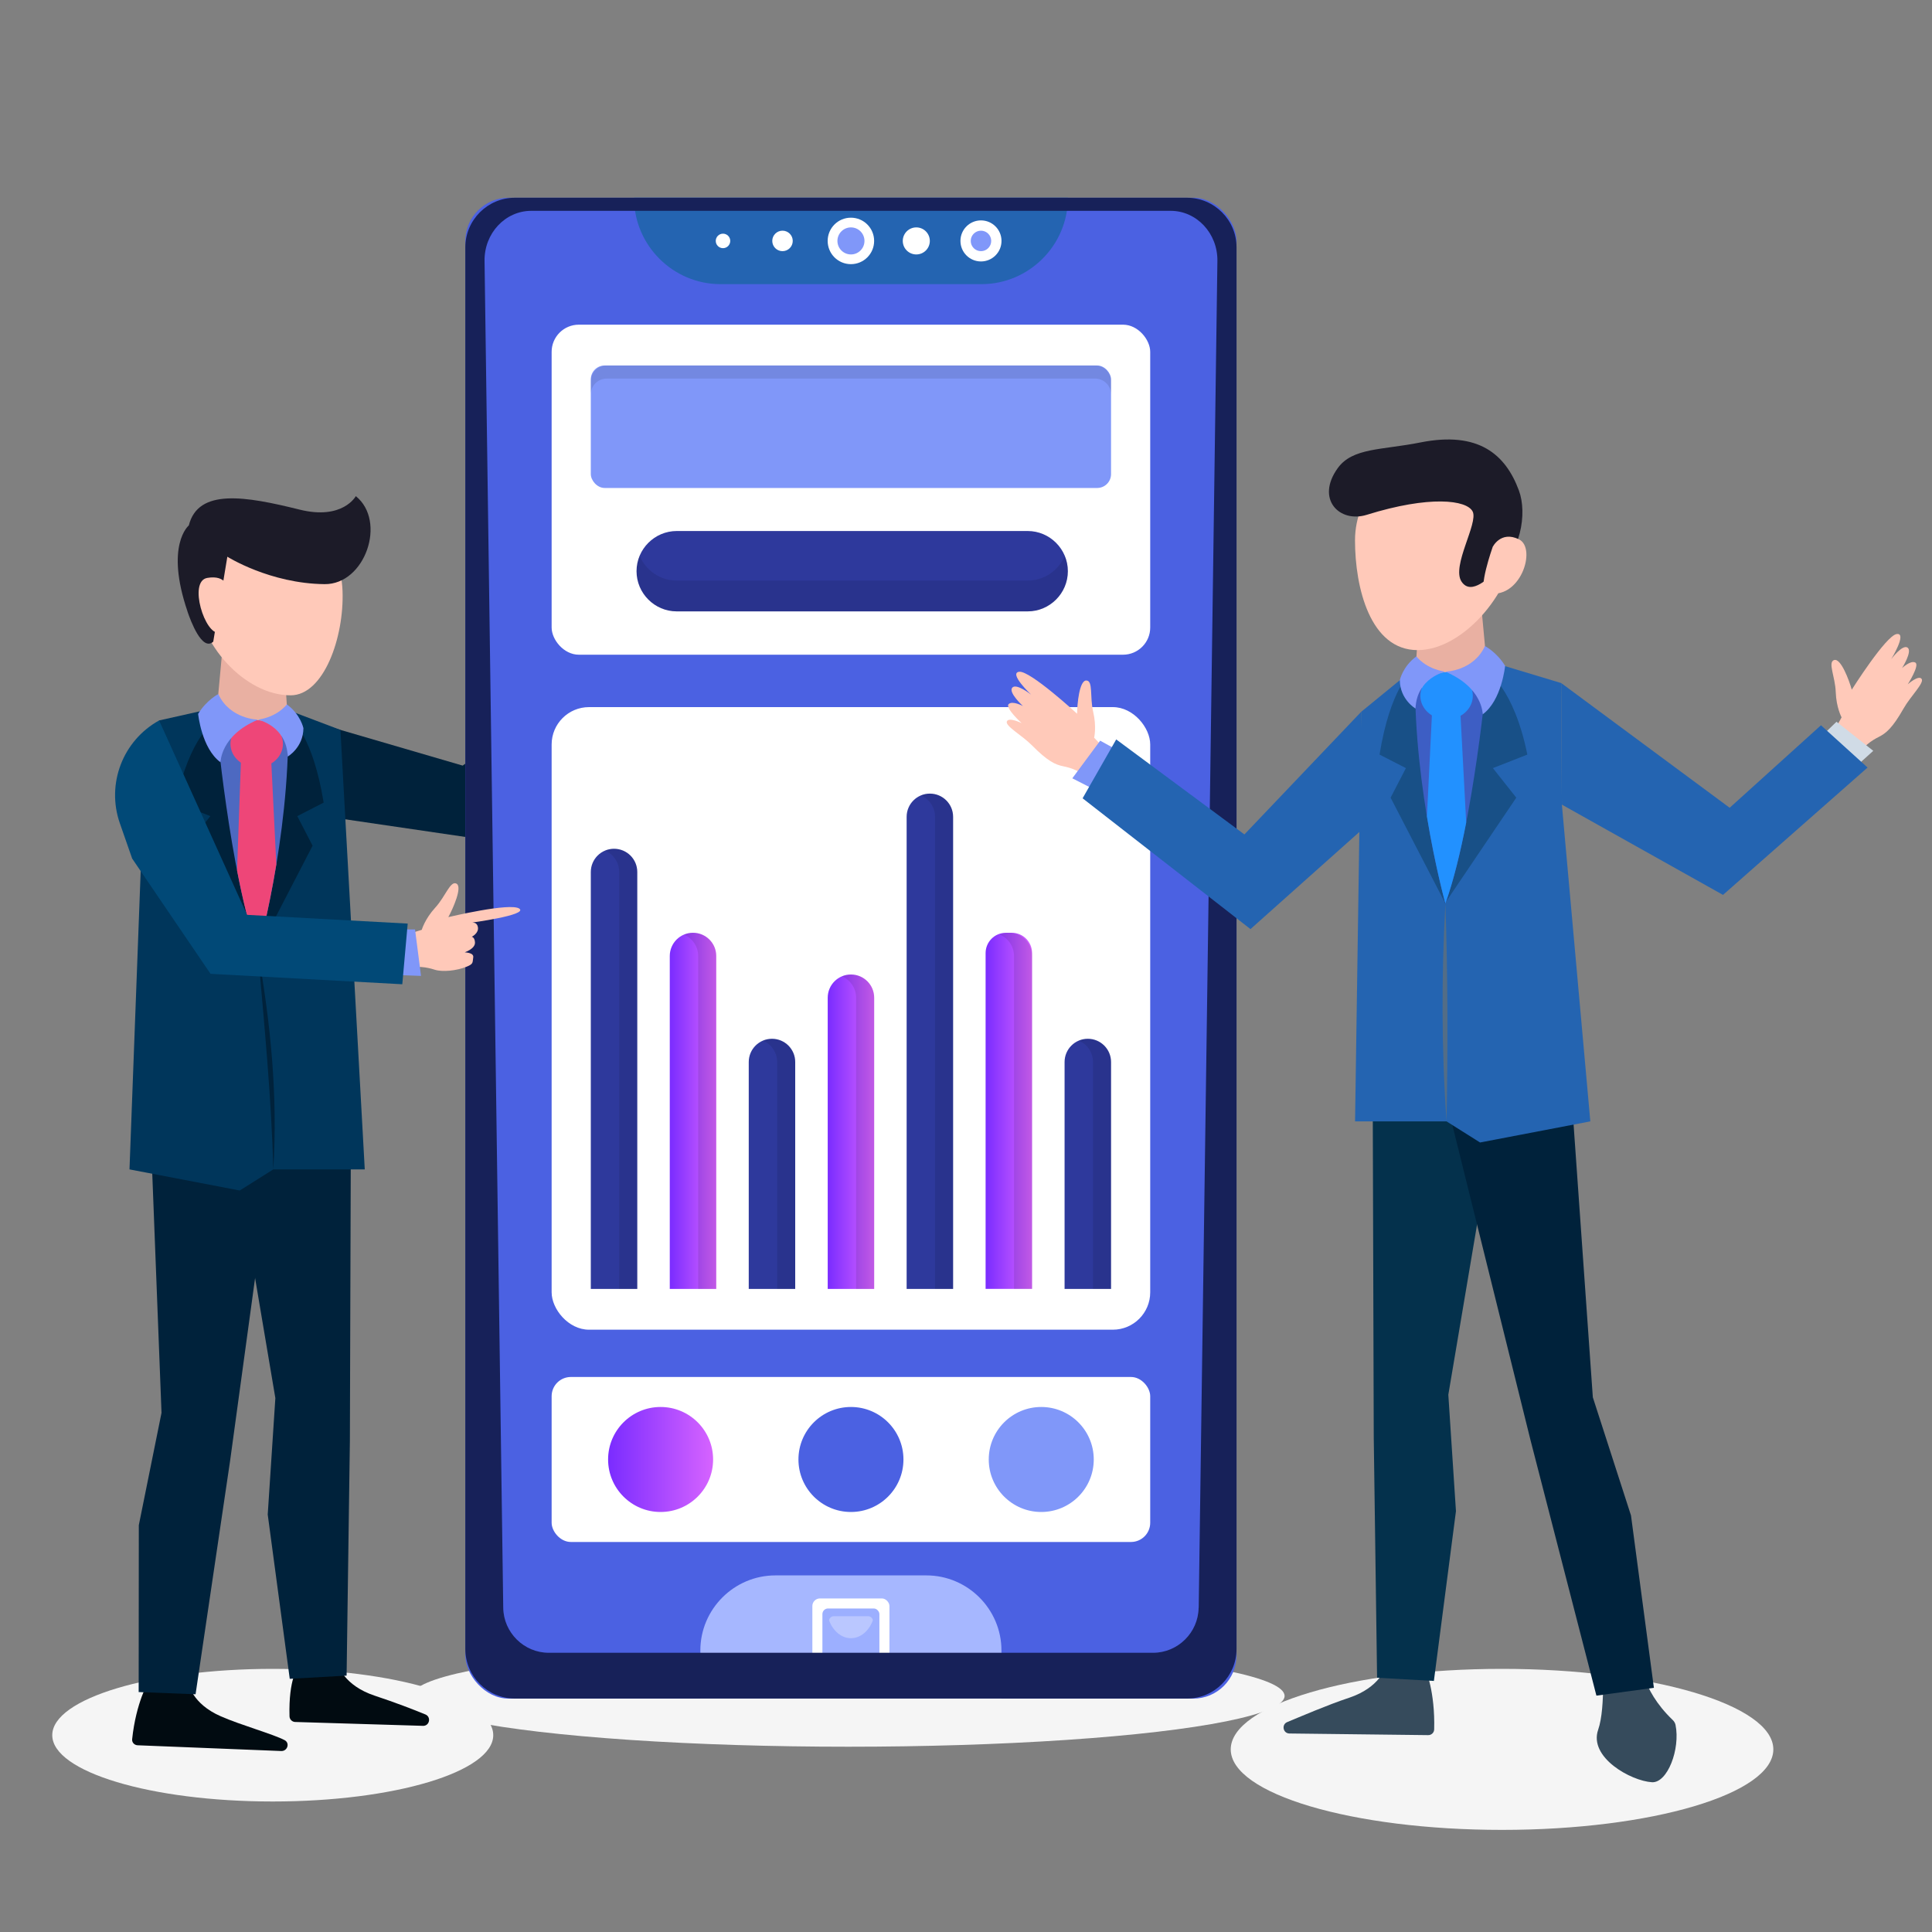 <?xml version="1.0" encoding="UTF-8"?>
<svg xmlns="http://www.w3.org/2000/svg" xmlns:xlink="http://www.w3.org/1999/xlink" viewBox="0 0 400 400">
  <rect x="0" y="0" width="400" height="400" fill="#808080" stroke="none"/>
  <defs>
    <style>
      .cls-1 {
        fill: #4b61e2;
      }

      .cls-2 {
        fill: #4d69c1;
      }

      .cls-3 {
        fill: #172159;
      }

      .cls-4 {
        fill: url(#linear-gradient-2);
      }

      .cls-5 {
        fill: #364b5c;
      }

      .cls-6 {
        fill: #2464b1;
      }

      .cls-7 {
        fill: #04314c;
      }

      .cls-8, .cls-9 {
        fill: #fff;
      }

      .cls-10 {
        fill: #e9b0a2;
      }

      .cls-11 {
        fill: #92d7db;
      }

      .cls-12 {
        fill: url(#linear-gradient-4);
      }

      .cls-13 {
        fill: #3d5ec4;
      }

      .cls-14 {
        fill: #2e399c;
      }

      .cls-15 {
        fill: url(#linear-gradient-3);
      }

      .cls-16 {
        fill: #d0dbe6;
      }

      .cls-17 {
        isolation: isolate;
      }

      .cls-18 {
        fill: #536d86;
      }

      .cls-9 {
        opacity: .3;
      }

      .cls-19 {
        fill: #00365b;
      }

      .cls-20 {
        fill: #1c1b28;
      }

      .cls-21 {
        fill: #014977;
      }

      .cls-22 {
        fill: #9cafff;
      }

      .cls-23 {
        fill: #185087;
      }

      .cls-24 {
        mix-blend-mode: multiply;
        opacity: .1;
      }

      .cls-25 {
        fill: #f5f5f5;
      }

      .cls-26 {
        fill: #2291ff;
      }

      .cls-27 {
        fill: #ffc9b9;
      }

      .cls-28 {
        fill: url(#linear-gradient);
      }

      .cls-29 {
        fill: #010b11;
      }

      .cls-30 {
        fill: #a6b7ff;
      }

      .cls-31 {
        fill: #8097f9;
      }

      .cls-32 {
        fill: #ee4678;
      }

      .cls-33 {
        fill: #00223b;
      }
    </style>
    <linearGradient id="linear-gradient" x1="204.06" y1="229.99" x2="213.68" y2="229.99" gradientUnits="userSpaceOnUse">
      <stop offset="0" stop-color="#7a2cff"/>
      <stop offset="1" stop-color="#d663ff"/>
    </linearGradient>
    <linearGradient id="linear-gradient-2" x1="138.67" y1="229.99" x2="148.29" y2="229.99" xlink:href="#linear-gradient"/>
    <linearGradient id="linear-gradient-3" x1="171.37" y1="234.31" x2="180.98" y2="234.31" xlink:href="#linear-gradient"/>
    <linearGradient id="linear-gradient-4" x1="125.9" y1="302.17" x2="147.64" y2="302.17" xlink:href="#linear-gradient"/>
  </defs>
  <g class="cls-17">
    <g id="Layer_1" data-name="Layer 1">
      <ellipse class="cls-25" cx="56.47" cy="359.25" rx="45.65" ry="13.73"/>
      <ellipse class="cls-25" cx="175.63" cy="351.13" rx="90.33" ry="10.51"/>
      <ellipse class="cls-25" cx="310.98" cy="362.19" rx="56.17" ry="16.67"/>
      <path class="cls-27" d="M123.22,141.93l2.58-3.85s-.92-2.13-.73-5.33c.18-3.2-1.14-6.34.28-6.63s2.71,4.48,3.07,6.44c0,0,8.04-10.52,10.31-10.63,2.27-.12-1.61,5.08-1.61,5.08,0,0,2.6-2.92,3.59-2.08,1,.84-1.52,4.12-1.52,4.12,0,0,1.93-1.52,2.84-.89.91.63-1.97,4.34-1.97,4.34,0,0,2.38-1.76,2.95-.88.56.88-2.56,3.32-4.29,5.81-2.59,3.74-4.05,4.75-5.61,5.36-1.56.61-3.4,1.58-5.11,3.87l-4.77-4.73Z"/>
      <polygon class="cls-11" points="120.87 141.95 124.67 138.91 131.7 145.58 126.95 149.16 120.87 141.95"/>
      <polygon class="cls-33" points="62.14 148.68 95.79 158.51 122.73 138.93 129.79 149.38 99.95 173.81 70.87 169.54 62.14 148.68"/>
      <rect class="cls-1" x="96.34" y="40.94" width="159.67" height="310.74" rx="8.97" ry="8.97"/>
      <rect class="cls-8" x="114.21" y="146.4" width="123.93" height="128.9" rx="7.74" ry="7.74"/>
      <path class="cls-14" d="M127.13,175.73h0c-2.66,0-4.81,2.15-4.81,4.81v86.32h9.62v-86.32c0-2.66-2.15-4.81-4.81-4.81Z"/>
      <path class="cls-24" d="M127.13,175.73c-.66,0-1.3.13-1.87.38,1.73.73,2.94,2.44,2.94,4.43v86.32h3.74v-86.32c0-2.66-2.15-4.81-4.81-4.81Z"/>
      <path class="cls-28" d="M208.27,193.12h1.21c2.32,0,4.2,1.88,4.2,4.2v69.53h-9.62v-69.53c0-2.32,1.88-4.2,4.2-4.2Z"/>
      <path class="cls-24" d="M208.87,193.12c-.66,0-1.3.13-1.87.38,1.73.73,2.94,2.44,2.94,4.43v68.93h3.74v-68.93c0-2.66-2.15-4.81-4.81-4.81Z"/>
      <path class="cls-4" d="M143.48,193.12h0c-2.66,0-4.81,2.15-4.81,4.81v68.93h9.62v-68.93c0-2.66-2.15-4.81-4.81-4.81Z"/>
      <path class="cls-24" d="M143.48,193.12c-.66,0-1.3.13-1.87.38,1.73.73,2.94,2.44,2.94,4.43v68.93h3.74v-68.93c0-2.66-2.15-4.81-4.81-4.81Z"/>
      <path class="cls-14" d="M192.52,164.31h0c-2.66,0-4.81,2.15-4.81,4.81v97.74h9.62v-97.74c0-2.66-2.15-4.81-4.81-4.81Z"/>
      <path class="cls-24" d="M192.52,164.31c-.66,0-1.3.13-1.87.38,1.73.73,2.94,2.44,2.94,4.43v97.74h3.74v-97.74c0-2.66-2.15-4.81-4.81-4.81Z"/>
      <path class="cls-15" d="M176.18,201.76h0c-2.66,0-4.81,2.15-4.81,4.81v60.29h9.62v-60.29c0-2.66-2.15-4.81-4.81-4.81Z"/>
      <path class="cls-24" d="M176.18,201.76c-.66,0-1.3.13-1.87.38,1.73.73,2.94,2.44,2.94,4.43v60.29h3.74v-60.29c0-2.66-2.15-4.81-4.81-4.81Z"/>
      <path class="cls-14" d="M159.83,215.07h0c-2.66,0-4.81,2.15-4.81,4.81v46.98h9.62v-46.98c0-2.66-2.15-4.81-4.81-4.81Z"/>
      <path class="cls-24" d="M159.83,215.07c-.66,0-1.3.13-1.87.38,1.73.73,2.94,2.44,2.94,4.43v46.98h3.74v-46.98c0-2.66-2.15-4.81-4.81-4.81Z"/>
      <path class="cls-14" d="M225.22,215.07h0c-2.66,0-4.81,2.15-4.81,4.81v46.98h9.62v-46.98c0-2.66-2.15-4.81-4.81-4.81Z"/>
      <path class="cls-24" d="M225.22,215.07c-.66,0-1.3.13-1.87.38,1.73.73,2.94,2.44,2.94,4.43v46.98h3.74v-46.98c0-2.66-2.15-4.81-4.81-4.81Z"/>
      <rect class="cls-8" x="114.21" y="285.09" width="123.93" height="34.16" rx="3.98" ry="3.98"/>
      <circle class="cls-1" cx="176.18" cy="302.17" r="10.87"/>
      <circle class="cls-12" cx="136.77" cy="302.17" r="10.87"/>
      <circle class="cls-31" cx="215.58" cy="302.17" r="10.87"/>
      <rect class="cls-8" x="114.21" y="67.22" width="123.93" height="68.33" rx="5.63" ry="5.63"/>
      <rect class="cls-31" x="122.32" y="75.67" width="107.71" height="25.36" rx="2.87" ry="2.87"/>
      <path class="cls-24" d="M226.74,75.67h-101.13c-1.82,0-3.29,1.47-3.29,3.29v2.71c0-1.82,1.47-3.29,3.29-3.29h101.13c1.82,0,3.29,1.47,3.29,3.29v-2.71c0-1.82-1.47-3.29-3.29-3.29Z"/>
      <path class="cls-14" d="M212.77,126.58h-72.66c-4.58,0-8.32-3.75-8.32-8.32h0c0-4.58,3.75-8.32,8.32-8.32h72.66c4.58,0,8.32,3.75,8.32,8.32h0c0,4.58-3.75,8.32-8.32,8.32Z"/>
      <path class="cls-24" d="M212.77,120.2h-72.66c-3.45,0-6.42-2.13-7.68-5.13-.41.98-.64,2.06-.64,3.19h0c0,4.58,3.75,8.32,8.32,8.32h72.66c4.58,0,8.32-3.75,8.32-8.32h0c0-1.13-.23-2.21-.64-3.19-1.26,3.01-4.23,5.13-7.68,5.13Z"/>
      <path class="cls-6" d="M149.16,58.83h54.04c9.84,0,17.9-8.05,17.9-17.9h-89.83c0,9.84,8.05,17.9,17.9,17.9Z"/>
      <path class="cls-8" d="M180.98,49.88c0,2.66-2.15,4.81-4.81,4.81s-4.81-2.15-4.81-4.81,2.15-4.81,4.81-4.81,4.81,2.15,4.81,4.81Z"/>
      <circle class="cls-31" cx="176.18" cy="49.88" r="2.8"/>
      <circle class="cls-8" cx="189.71" cy="49.88" r="2.8"/>
      <circle class="cls-8" cx="203.1" cy="49.88" r="4.25"/>
      <path class="cls-31" d="M205.22,49.88c0,1.17-.95,2.12-2.12,2.12s-2.12-.95-2.12-2.12.95-2.12,2.12-2.12,2.12.95,2.12,2.12Z"/>
      <path class="cls-8" d="M164.13,49.88c0,1.17-.95,2.12-2.12,2.12s-2.12-.95-2.12-2.12.95-2.12,2.12-2.12,2.12.95,2.12,2.12Z"/>
      <path class="cls-8" d="M151.19,49.88c0,.83-.67,1.5-1.5,1.5s-1.5-.67-1.5-1.5.67-1.5,1.5-1.5,1.5.67,1.5,1.5Z"/>
      <path class="cls-30" d="M191.8,326.17h-31.26c-8.55,0-15.54,6.99-15.54,15.54v9.96h62.34v-9.96c0-8.55-6.99-15.54-15.54-15.54Z"/>
      <rect class="cls-8" x="168.19" y="330.94" width="15.96" height="15.96" rx="1.57" ry="1.57"/>
      <rect class="cls-22" x="170.27" y="333.02" width="11.8" height="11.8" rx="1.16" ry="1.16"/>
      <path class="cls-9" d="M179.72,334.62h-7.09c-.51,0-.91.37-.99.85.81,2.18,2.54,3.7,4.54,3.7s3.73-1.51,4.54-3.7c-.08-.48-.49-.85-.99-.85Z"/>
      <path class="cls-3" d="M245.75,40.94H106.6c-5.65,0-10.26,4.62-10.26,10.26v290.21c0,5.65,4.62,10.26,10.26,10.26h139.15c5.65,0,10.26-4.62,10.26-10.26V51.2c0-5.65-4.62-10.26-10.26-10.26ZM248.16,332.89c-.07,5.12-4.31,9.3-9.41,9.3h-125.15c-5.11,0-9.34-4.18-9.41-9.3l-3.87-278.87c-.08-5.7,4.27-10.37,9.68-10.37h132.37c5.4,0,9.75,4.67,9.68,10.37l-3.87,278.87Z"/>
      <path class="cls-5" d="M295.15,345.62s2,4.63,1.78,12.45c-.02.68-.61,1.21-1.3,1.17l-28.72-.34c-1.3-.07-1.61-1.86-.41-2.36,2.55-1.05,8.38-3.57,12.77-5.02,6.48-2.15,7.58-6.37,7.58-6.37l8.3.47Z"/>
      <polygon class="cls-7" points="284.21 228.03 284.42 297.58 285.11 347.36 296.87 348.02 301.44 312.87 299.86 288.76 311.14 221.95 284.21 228.03"/>
      <path class="cls-5" d="M331.7,342.95s.82,10.47-.82,15.18c-1.99,5.72,6.79,10.6,11.14,10.86,3.2.19,5.9-6.85,4.88-11.87-.08-.39-.3-.74-.59-1.02-6.88-6.6-6.58-12.7-6.58-12.7l-8.02-.45Z"/>
      <polygon class="cls-33" points="299.41 227.74 316.9 298.26 330.52 351.06 342.42 349.44 337.68 313.76 329.78 289.3 325 221.59 299.41 227.74"/>
      <path class="cls-27" d="M229.73,156.08l-3.2-3.34s.54-2.25-.2-5.37c-.73-3.12.03-6.45-1.42-6.48s-1.89,4.88-1.91,6.88c0,0-9.74-8.97-11.99-8.69s2.46,4.73,2.46,4.73c0,0-3.06-2.43-3.9-1.43-.84,1,2.21,3.79,2.21,3.79,0,0-2.16-1.16-2.95-.39-.79.78,2.69,3.94,2.69,3.94,0,0-2.65-1.32-3.06-.36-.4.96,3.1,2.83,5.22,4.98,3.2,3.24,4.81,3.98,6.45,4.31,1.64.33,3.62.97,5.7,2.92l3.88-5.48Z"/>
      <polygon class="cls-31" points="232.04 155.69 227.78 153.35 222.01 161.14 227.31 163.85 232.04 155.69"/>
      <polygon class="cls-6" points="281.81 147.38 257.64 172.76 231.1 153.09 224.14 165.28 258.9 192.36 281.81 171.92 281.81 147.38"/>
      <polygon class="cls-6" points="323.37 166.59 329.26 232.17 306.43 236.54 299.49 232.17 280.55 232.17 281.81 147.38 295.64 136.07 304.88 135.89 323.23 141.42 323.37 166.59"/>
      <path class="cls-27" d="M379.06,152.58l2.22-4.06s-1.1-2.03-1.21-5.24c-.11-3.2-1.71-6.21-.32-6.63s3.1,4.22,3.64,6.14c0,0,7.06-11.2,9.3-11.52,2.25-.32-1.14,5.21-1.14,5.21,0,0,2.32-3.14,3.39-2.4,1.07.75-1.14,4.24-1.14,4.24,0,0,1.79-1.69,2.75-1.14.96.54-1.57,4.5-1.57,4.5,0,0,2.21-1.97,2.86-1.14.64.82-2.25,3.54-3.74,6.17-2.25,3.96-3.6,5.1-5.1,5.85-1.5.75-3.24,1.88-4.74,4.31l-5.18-4.28Z"/>
      <polygon class="cls-16" points="376.73 152.81 380.23 149.43 387.84 155.45 383.43 159.44 376.73 152.81"/>
      <path class="cls-23" d="M307.94,139.06s5.48,3.36,8.28,17.17l-7.13,2.8,4.84,6.12-14.79,21.9v-42.03l8.8-5.97Z"/>
      <path class="cls-23" d="M292.23,139.06s-4.37,3.36-6.61,17.17l5.46,2.8-3.17,6.12,11.34,21.9v-42.03l-7.02-5.97Z"/>
      <path class="cls-13" d="M299.25,187.06s-6.55-23.43-6.27-46.99l14.95-1.01s-2.79,31.56-8.68,48Z"/>
      <path class="cls-26" d="M299.25,187.06c1.69-4.71,3.12-10.66,4.31-16.75l-1.3-24.57-2.88-1.69-2.85,2.64-1.1,22.34c1.76,10.64,3.82,18.02,3.82,18.02Z"/>
      <path class="cls-10" d="M307.27,140.65l-6.92,5.63c-.75.61-1.84.54-2.5-.17l-4.37-4.67c-.35-.37-.53-.87-.49-1.38l1.39-21.27c.06-.97.87-1.72,1.84-1.72h8.01c.95,0,1.74.73,1.83,1.68l1.88,20.3c.06.61-.19,1.21-.67,1.6Z"/>
      <path class="cls-26" d="M304.93,144.06c0,2.7-2.43,4.89-5.43,4.89s-5.43-2.19-5.43-4.89,2.43-4.89,5.43-4.89,5.43,2.19,5.43,4.89Z"/>
      <path class="cls-31" d="M299.25,139.06s5.8-.1,8.19-5.3c0,0,2.43,1.23,4.18,4.1,0,0-.71,7.17-4.64,10.03,0,0,.04-5.58-7.74-8.82Z"/>
      <path class="cls-31" d="M299.25,139.06s-5.95,1.24-6.18,7.64c0,0-3.22-1.86-3.25-5.88,0,0,.58-2.85,3.43-4.92,0,0,1.89,2.58,5.99,3.16Z"/>
      <path class="cls-18" d="M299.25,187.06c.52,14.49.52,30.62.24,45.12-1.06-14.98-1.05-30.12-.24-45.12h0Z"/>
      <polygon class="cls-6" points="323.37 166.59 356.73 185.28 386.66 158.91 377.01 150.16 358.11 167.24 323.23 141.42 323.37 166.59"/>
      <path class="cls-27" d="M313.68,111.87c0,9.81-10.37,22.73-20.18,22.73s-12.96-12.93-12.96-22.73,7.95-17.76,17.76-17.76,15.38,7.95,15.38,17.76Z"/>
      <path class="cls-20" d="M309.18,118.94c-.48,0-4.51,4.67-6.6,1.45-2.09-3.22,3.52-12.07,2.32-14.48-1.2-2.41-8.93-3.38-21.94.68-5.62,1.75-10.64-3.25-5.98-9.69,3.07-4.23,9.1-3.7,17.07-5.29,12.06-2.41,17.66,2.46,20.43,9.96,1.73,4.69.48,13.04-5.31,17.38Z"/>
      <path class="cls-27" d="M309.02,113.28s1.66-3.47,5.46-1.62c3.8,1.85.25,12.9-6.8,11.05-1.82-.48,1.35-9.43,1.35-9.43Z"/>
      <path class="cls-29" d="M61.72,345.18s-2,2.34-1.78,10.17c.02.68.61,1.21,1.3,1.17l26.43.8c1.3-.07,1.61-1.86.41-2.36-2.55-1.05-6.09-2.42-10.48-3.88-6.48-2.15-7.58-6.37-7.58-6.37l-8.3.47Z"/>
      <polygon class="cls-33" points="72.66 228.73 72.44 298.29 71.76 346.92 59.99 347.58 55.43 313.57 57.01 289.46 45.73 222.66 72.66 228.73"/>
      <path class="cls-29" d="M30.74,348.15s-2.58,4.31-3.38,11.93c-.07.67.45,1.23,1.13,1.26l29.73,1.19c1.3.05,1.84-1.65.71-2.25-2.4-1.26-9.01-3.1-13.18-4.92-6.16-2.69-6.7-6.89-6.7-6.89l-8.31-.32Z"/>
      <polygon class="cls-33" points="56.86 235 47.63 302.51 40.49 350.78 28.71 350.32 28.74 315.77 33.44 292.51 30.89 226.6 56.86 235"/>
      <polygon class="cls-19" points="29.27 176.53 26.81 242.11 49.64 246.48 56.58 242.11 75.52 242.11 70.48 151.12 57 146.01 47.76 145.84 32.94 149.16 29.27 176.53"/>
      <path class="cls-33" d="M44.7,149s-5.48,3.36-8.28,17.17l7.13,2.8-4.84,6.12,14.79,21.9v-42.03l-8.8-5.97Z"/>
      <path class="cls-33" d="M60.4,149s4.37,3.36,6.61,17.17l-5.46,2.8,3.17,6.12-11.34,21.9v-42.03l7.02-5.97Z"/>
      <path class="cls-2" d="M53.39,197s6.55-23.43,6.27-46.99l-14.95-1.01s2.79,31.56,8.68,48Z"/>
      <path class="cls-32" d="M53.39,197c-1.69-4.71-3.12-10.66-4.31-16.75l.84-23.88,3.34-2.38,2.85,2.64,1.1,22.34c-1.76,10.64-3.82,18.02-3.82,18.02Z"/>
      <path class="cls-10" d="M45.37,150.6l6.92,5.63c.75.61,1.84.54,2.5-.17l4.37-4.67c.35-.37.53-.87.49-1.38l-1.39-21.27c-.06-.97-.87-1.72-1.84-1.72h-8.01c-.95,0-1.74.73-1.83,1.68l-1.88,20.3c-.06.61.19,1.21.67,1.6Z"/>
      <path class="cls-32" d="M47.71,154c0,2.7,2.43,4.89,5.44,4.89s5.43-2.19,5.43-4.89-2.43-4.89-5.43-4.89-5.44,2.19-5.44,4.89Z"/>
      <path class="cls-31" d="M53.39,149s-5.8-.1-8.19-5.3c0,0-2.43,1.23-4.18,4.1,0,0,.71,7.17,4.64,10.03,0,0-.04-5.58,7.74-8.82Z"/>
      <path class="cls-31" d="M53.39,149s5.95,1.24,6.18,7.64c0,0,3.22-1.86,3.25-5.88,0,0-.58-2.85-3.43-4.92,0,0-1.89,2.58-5.99,3.16Z"/>
      <path class="cls-33" d="M53.39,197c2.65,14.85,4.15,30.04,3.19,45.12-.38-14.85-1.89-30.28-3.19-45.12h0Z"/>
      <path class="cls-27" d="M82.89,193.87l4.43-1.36s.63-2.23,2.79-4.59,3.12-5.64,4.4-4.97-.73,5.18-1.69,6.93c0,0,12.88-3.08,14.71-1.75,1.83,1.34-10.18,2.93-10.18,2.93,0,0,1.35-.41,1.59.88.24,1.28-1.27,2.01-1.27,2.01,0,0,.62.07.67,1.18.06,1.33-2.17,2.05-2.17,2.05,0,0,1.98,0,1.81,1.03-.18,1.1.09,1.34-1.38,1.94-2.06.84-5,1.13-6.59.62s-3.64-.91-6.4-.22l-.71-6.68Z"/>
      <polygon class="cls-31" points="81.06 192.4 85.93 192.43 87.17 202.05 81.22 201.83 81.06 192.4"/>
      <path class="cls-21" d="M32.94,149.16l18.21,40.25,33.26,1.81-1.12,12.56-39.7-2.16-16.23-23.87-2.55-7.31c-2.83-8.13.6-17.12,8.14-21.28h0Z"/>
      <path class="cls-27" d="M40.75,123.5c.34,9.61,9.81,20.45,19.42,20.46,6.84,0,11.09-11.97,10.75-21.58-.34-9.61-7.27-17.11-16.87-16.77-9.61.34-13.64,8.29-13.3,17.89Z"/>
      <path class="cls-20" d="M38.81,126.59c.66,1.95,3.03,8.35,5.34,6.26l2.92-17.59s8.78,5.56,20.13,5.68c8.4.09,12.91-13.03,6.47-18.22,0,0-2.71,5.01-11.64,2.79-11.19-2.78-21-4.47-22.94,3.28,0,0-4.97,4.03-.27,17.8Z"/>
      <path class="cls-27" d="M47.17,121.85s-.25-2.89-4.26-2.2-.44,11.96,2.5,11.34c2.93-.62,1.76-9.14,1.76-9.14Z"/>
    </g>
  </g>
</svg>